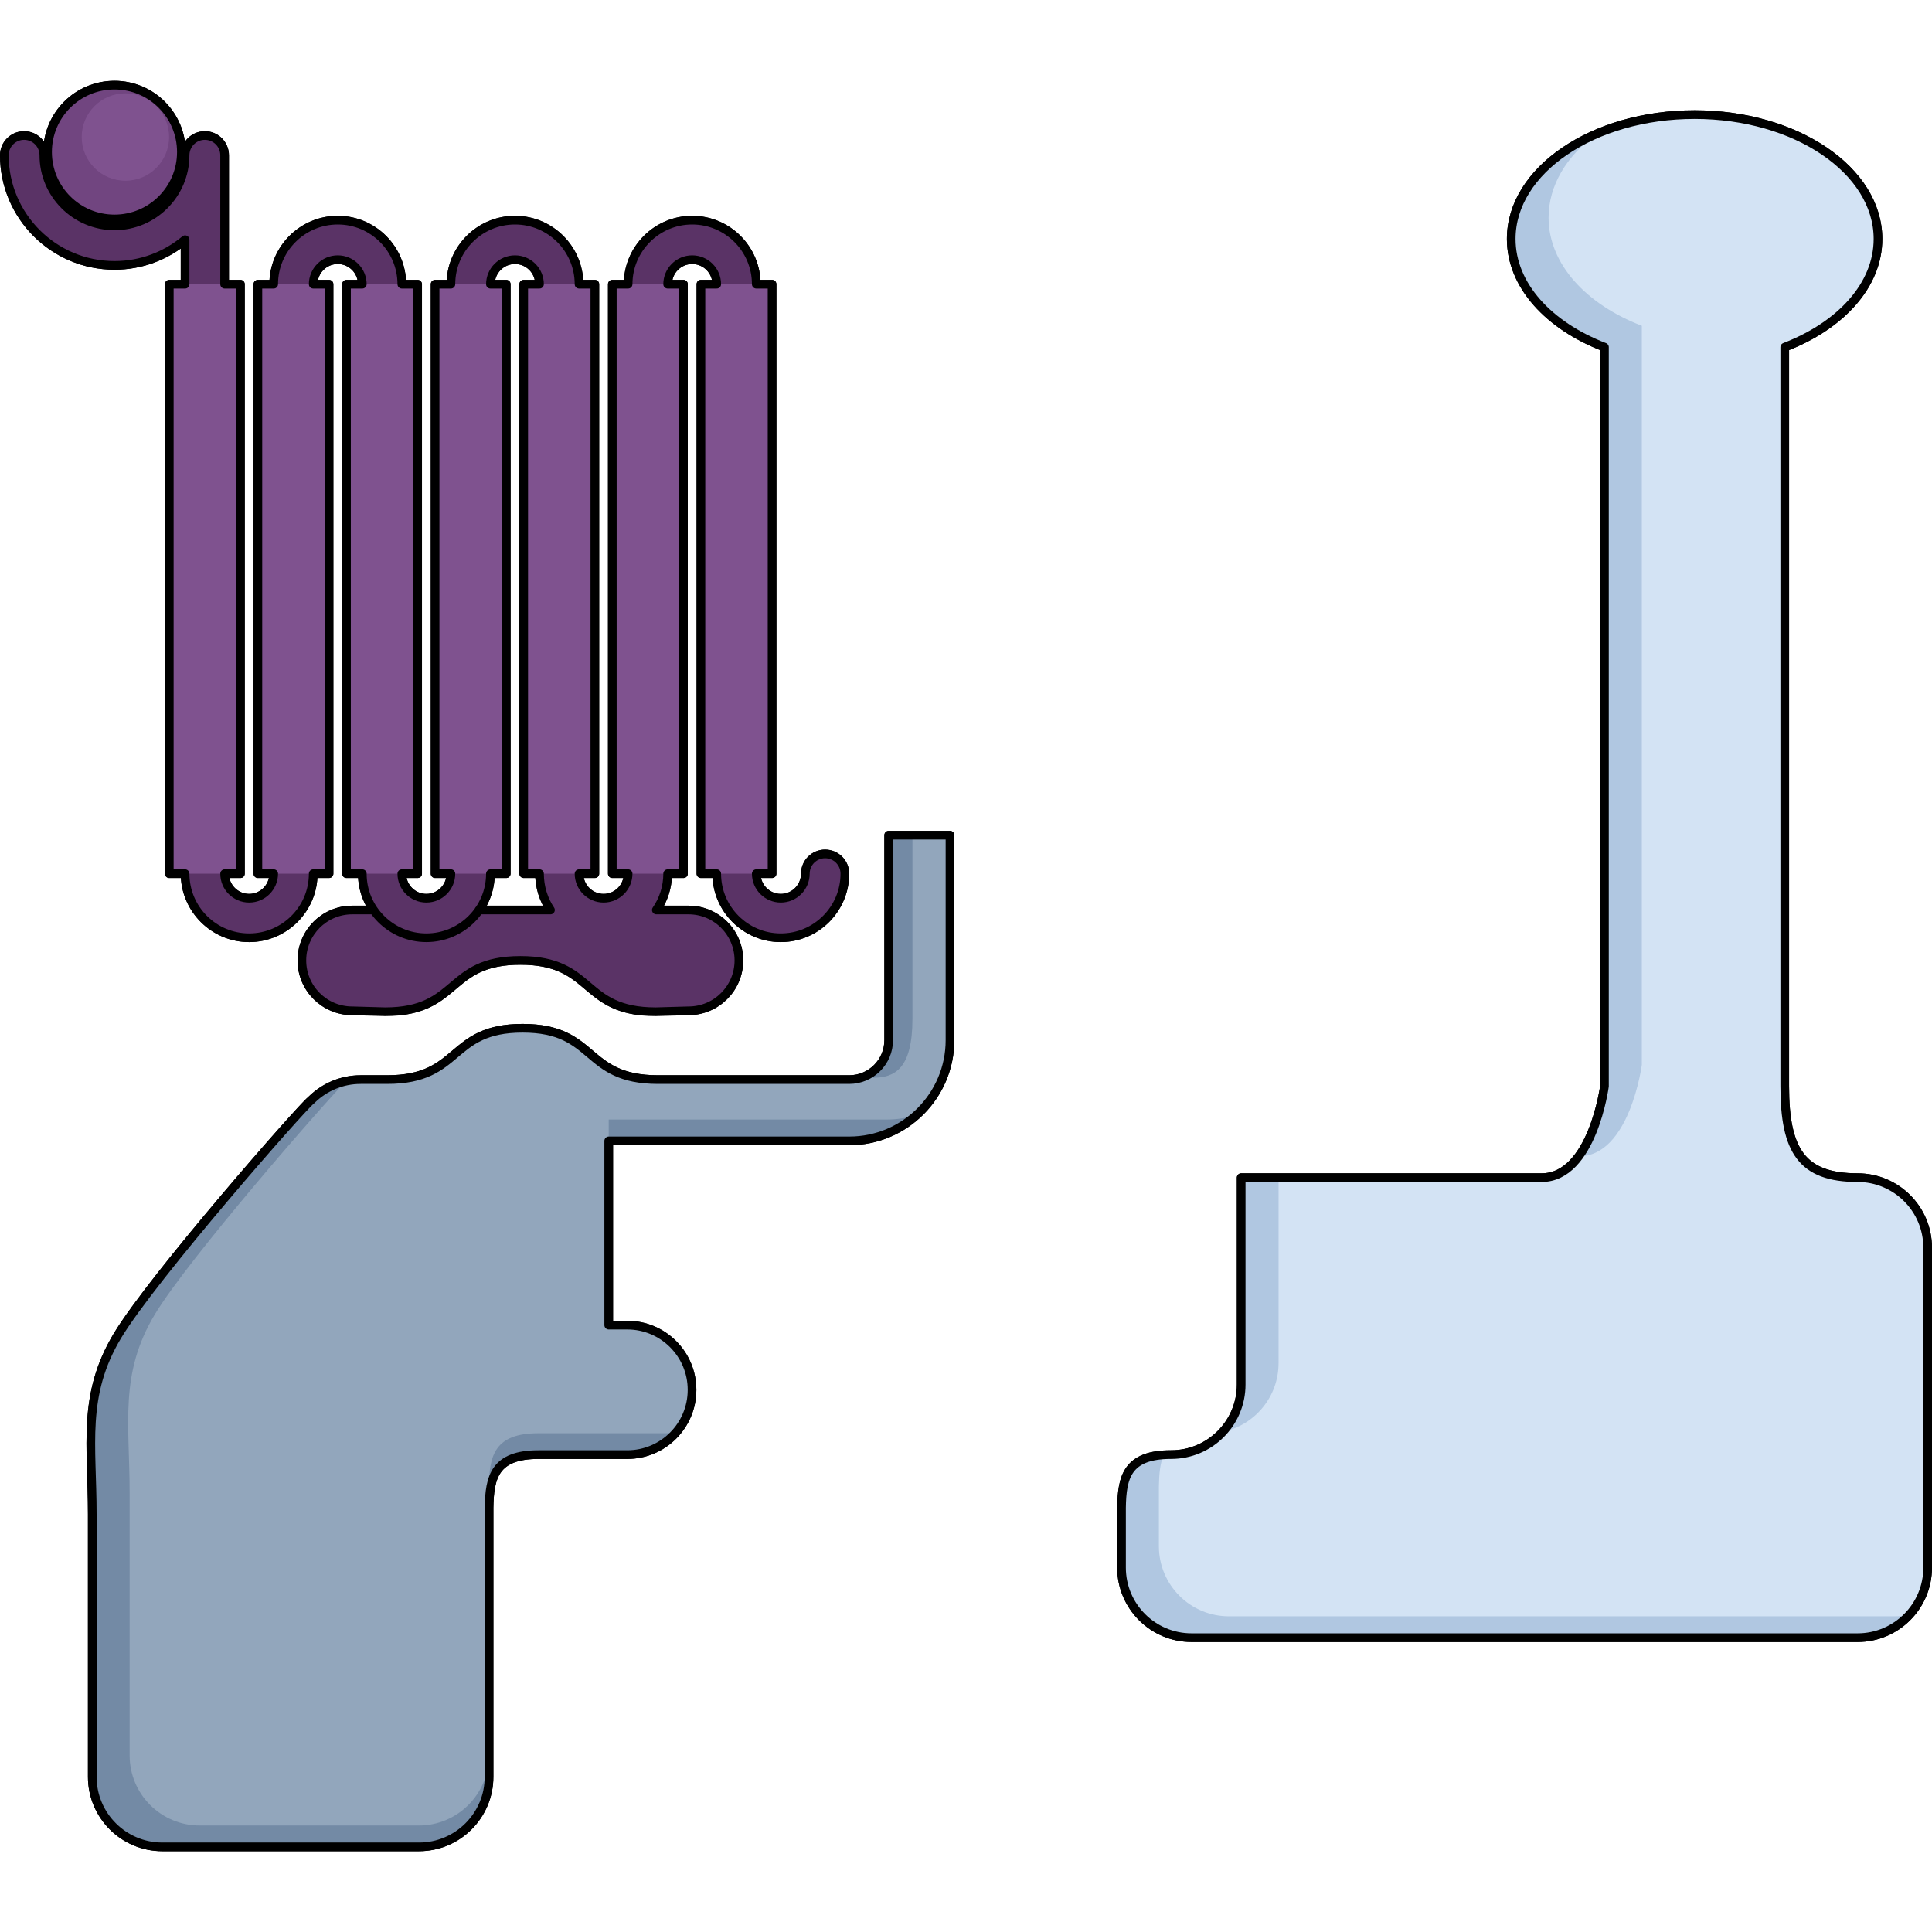 <?xml version="1.0" encoding="utf-8"?>
<!-- Created by: Science Figures, www.sciencefigures.org, Generator: Science Figures Editor -->
<!DOCTYPE svg PUBLIC "-//W3C//DTD SVG 1.1//EN" "http://www.w3.org/Graphics/SVG/1.1/DTD/svg11.dtd">
<svg version="1.1" id="Layer_1" xmlns="http://www.w3.org/2000/svg" xmlns:xlink="http://www.w3.org/1999/xlink" 
	 width="800px" height="800px" viewBox="0 0 557.5 510.867" enable-background="new 0 0 557.5 510.867" xml:space="preserve">
<g>
	<g>
		<g>
			
				<path fill="none" stroke="#000000" stroke-width="2.5" stroke-linecap="round" stroke-linejoin="round" stroke-miterlimit="10" d="
				M53.408,45.854v12.843h-4.56v170.098h4.56c0,10.193,8.293,18.487,18.487,18.487c10.192,0,18.485-8.294,18.485-18.487h4.561
				V58.697h-4.561c0-3.903,3.177-7.082,7.082-7.082c3.904,0,7.084,3.179,7.084,7.082h-4.562v170.098h4.562
				c0,3.892,1.214,7.5,3.276,10.482h-6.167c-8.03,0-14.543,6.51-14.543,14.542c0,8.033,6.513,14.543,14.543,14.543h14.09
				c16.49-1.983,14.605-14.543,34.419-14.543c19.813,0,17.929,12.56,34.418,14.543h14.09c8.031,0,14.543-6.51,14.543-14.543
				c0-8.032-6.512-14.542-14.543-14.542h-9.292c2.062-2.982,3.276-6.591,3.276-10.482h4.562V58.697h-4.562
				c0-3.903,3.175-7.082,7.082-7.082c3.905,0,7.082,3.179,7.082,7.082h-4.56v170.098h4.56c0,10.193,8.293,18.487,18.487,18.487
				s18.485-8.294,18.485-18.487c0-3.147-2.552-5.701-5.699-5.701c-3.152,0-5.704,2.554-5.704,5.701c0,3.905-3.179,7.084-7.082,7.084
				c-3.907,0-7.082-3.179-7.082-7.084h4.562V58.697h-4.562c0-10.193-8.295-18.485-18.487-18.485
				c-10.194,0-18.489,8.292-18.489,18.485h-4.559v170.098h4.559c0,3.905-3.175,7.084-7.078,7.084c-3.907,0-7.086-3.179-7.086-7.084
				h4.563V58.697h-4.563c0-10.193-8.29-18.485-18.483-18.485c-10.194,0-18.488,8.292-18.488,18.485h-4.56v170.098h4.56
				c0,3.905-3.18,7.084-7.083,7.084c-3.906,0-7.082-3.179-7.082-7.084h4.563V58.697h-4.563c0-10.193-8.292-18.485-18.486-18.485
				c-10.193,0-18.485,8.292-18.485,18.485h-4.563v170.098h4.563c0,3.905-3.179,7.084-7.082,7.084c-3.907,0-7.082-3.179-7.082-7.084
				h4.559V58.697h-4.559V21.486c0-3.151-2.555-5.701-5.702-5.701c-3.151,0-5.703,2.55-5.703,5.701
				c0,11.235-9.143,20.377-20.378,20.377c-11.236,0-20.377-9.142-20.377-20.377c0-3.151-2.554-5.701-5.699-5.701
				c-3.151,0-5.704,2.55-5.704,5.701c0,17.522,14.256,31.778,31.78,31.778C40.778,53.265,47.886,50.479,53.408,45.854z
				 M141.517,228.795h4.563V58.697h-4.563c0-3.903,3.177-7.082,7.086-7.082c3.903,0,7.08,3.179,7.08,7.082h-4.561v170.098h4.561
				c0,3.892,1.215,7.5,3.277,10.482h-20.719C140.303,236.295,141.517,232.687,141.517,228.795z"/>
			
				<path fill="none" stroke="#000000" stroke-width="2.5" stroke-linecap="round" stroke-linejoin="round" stroke-miterlimit="10" d="
				M256.438,276.835c0,6.27-5.1,11.37-11.371,11.37h-55.196c-21.645,0-17.56-14.813-39.071-14.813s-17.427,14.813-39.073,14.813
				h-7.637c-5.431,0-10.351,2.151-13.982,5.637c-0.008,0.008-0.018,0.018-0.025,0.025c-0.133,0.125-0.266,0.246-0.395,0.377
				c-2.33,1.662-45.678,51.031-55.813,67.917c-10.296,17.16-7.25,31.576-7.25,51.48v75.761c0,11.165,9.049,20.215,20.216,20.215
				h74.065c11.163,0,20.215-9.05,20.215-20.215v-77.65c0.139-8.896,1.648-15.33,14.313-15.33h25.587
				c10.311,0,18.673-8.365,18.673-18.677s-8.362-18.675-18.673-18.675h-5.369v-53.175h69.417c16.022,0,29.061-13.037,29.061-29.061
				v-59.149h-17.689V276.835z"/>
			
				<path fill="none" stroke="#000000" stroke-width="2.5" stroke-linecap="round" stroke-linejoin="round" stroke-miterlimit="10" d="
				M536.035,316.504c-16.078,0-21.025-7.797-21.025-26.374V76.854c16.052-6.163,26.906-17.823,26.906-31.225
				c0-19.813-23.692-35.877-52.919-35.877c-29.225,0-52.919,16.064-52.919,35.877c0,13.401,10.854,25.062,26.906,31.225V290.13
				c0,0-3.501,26.374-18.126,26.374h-86.701v59.703c0,11.162-9.052,20.215-20.217,20.215c-12.665,0-14.174,6.434-14.313,15.33
				v17.278c0,11.165,9.048,20.217,20.215,20.217h192.192c11.165,0,20.215-9.052,20.215-20.217v-92.312
				C556.25,325.557,547.2,316.504,536.035,316.504z"/>
		</g>
		<path fill="#5A3366" d="M198.673,239.277h-97.017c-8.03,0-14.543,6.51-14.543,14.542c0,8.033,6.513,14.543,14.543,14.543h14.09
			c16.49-1.983,14.605-14.543,34.419-14.543c19.813,0,17.929,12.56,34.418,14.543h14.09c8.031,0,14.543-6.51,14.543-14.543
			C213.216,245.787,206.704,239.277,198.673,239.277z"/>
		<path fill="#5A3366" d="M238.095,223.094c-3.152,0-5.704,2.554-5.704,5.701c0,3.905-3.179,7.084-7.082,7.084
			c-3.907,0-7.082-3.179-7.082-7.084h4.562V58.697h-4.562c0-10.193-8.295-18.485-18.487-18.485
			c-10.194,0-18.489,8.292-18.489,18.485h-4.559v170.098h4.559c0,3.905-3.175,7.084-7.078,7.084c-3.907,0-7.086-3.179-7.086-7.084
			h4.563V58.697h-4.563c0-10.193-8.29-18.485-18.483-18.485c-10.194,0-18.488,8.292-18.488,18.485h-4.56v170.098h4.56
			c0,3.905-3.18,7.084-7.083,7.084c-3.906,0-7.082-3.179-7.082-7.084h4.563V58.697h-4.563c0-10.193-8.292-18.485-18.486-18.485
			c-10.193,0-18.485,8.292-18.485,18.485h-4.563v170.098h4.563c0,3.905-3.179,7.084-7.082,7.084c-3.907,0-7.082-3.179-7.082-7.084
			h4.559V58.697h-4.559V21.486c0-3.151-2.555-5.701-5.702-5.701c-3.151,0-5.703,2.55-5.703,5.701
			c0,11.235-9.143,20.377-20.378,20.377c-11.236,0-20.377-9.142-20.377-20.377c0-3.151-2.554-5.701-5.699-5.701
			c-3.151,0-5.704,2.55-5.704,5.701c0,17.522,14.256,31.778,31.78,31.778c7.748,0,14.855-2.786,20.378-7.41v12.843h-4.56v170.098
			h4.56c0,10.193,8.293,18.487,18.487,18.487c10.192,0,18.485-8.294,18.485-18.487h4.561V58.697h-4.561
			c0-3.903,3.177-7.082,7.082-7.082c3.904,0,7.084,3.179,7.084,7.082h-4.562v170.098h4.562c0,10.193,8.292,18.487,18.484,18.487
			c10.195,0,18.485-8.294,18.485-18.487h4.563V58.697h-4.563c0-3.903,3.177-7.082,7.086-7.082c3.903,0,7.08,3.179,7.08,7.082h-4.561
			v170.098h4.561c0,10.193,8.295,18.487,18.489,18.487c10.19,0,18.485-8.294,18.485-18.487h4.562V58.697h-4.562
			c0-3.903,3.175-7.082,7.082-7.082c3.905,0,7.082,3.179,7.082,7.082h-4.56v170.098h4.56c0,10.193,8.293,18.487,18.487,18.487
			s18.485-8.294,18.485-18.487C243.794,225.647,241.242,223.094,238.095,223.094z"/>
		<g>
			<rect x="48.849" y="58.697" fill="#7F528F" width="20.523" height="170.098"/>
			<rect x="74.418" y="58.697" fill="#7F528F" width="20.523" height="170.098"/>
			<rect x="99.987" y="58.697" fill="#7F528F" width="20.523" height="170.098"/>
			<rect x="125.557" y="58.697" fill="#7F528F" width="20.523" height="170.098"/>
			<rect x="151.126" y="58.697" fill="#7F528F" width="20.523" height="170.098"/>
			<rect x="176.695" y="58.697" fill="#7F528F" width="20.523" height="170.098"/>
			<rect x="202.264" y="58.697" fill="#7F528F" width="20.524" height="170.098"/>
		</g>
		<path fill="#B0C7E1" d="M536.035,316.504c-16.078,0-21.025-7.797-21.025-26.374V76.854c16.052-6.163,26.906-17.823,26.906-31.225
			c0-19.813-23.692-35.877-52.919-35.877c-29.225,0-52.919,16.064-52.919,35.877c0,13.401,10.854,25.062,26.906,31.225V290.13
			c0,0-3.501,26.374-18.126,26.374h-86.701v59.703c0,11.162-9.052,20.215-20.217,20.215c-12.665,0-14.174,6.434-14.313,15.33v17.278
			c0,11.165,9.048,20.217,20.215,20.217h192.192c11.165,0,20.215-9.052,20.215-20.217v-92.312
			C556.25,325.557,547.2,316.504,536.035,316.504z"/>
		
			<path fill="none" stroke="#000000" stroke-width="2.5" stroke-linecap="round" stroke-linejoin="round" stroke-miterlimit="10" d="
			M138.203,239.277h20.644c-1.996-2.951-3.164-6.661-3.164-10.482h-4.561V58.697h4.561c0-3.903-3.177-7.082-7.08-7.082
			c-3.909,0-7.086,3.179-7.086,7.082h4.563v170.098h-4.563c0,10.193-8.29,18.487-18.485,18.487
			c-10.192,0-18.484-8.294-18.484-18.487h-4.562V58.697h4.562c0-3.903-3.18-7.082-7.084-7.082c-3.905,0-7.082,3.179-7.082,7.082
			h4.561v170.098h-4.561c0,10.193-8.293,18.487-18.485,18.487c-10.194,0-18.487-8.294-18.487-18.487h-4.56V58.697h4.56V45.854
			c-5.522,4.624-12.63,7.41-20.378,7.41c-17.524,0-31.78-14.256-31.78-31.778c0-3.151,2.553-5.701,5.704-5.701
			c3.146,0,5.699,2.55,5.699,5.701c0,11.235,9.141,20.377,20.377,20.377c11.235,0,20.378-9.142,20.378-20.377
			c0-3.151,2.552-5.701,5.703-5.701c3.147,0,5.702,2.55,5.702,5.701v37.211h4.559v170.098h-4.559c0,3.905,3.175,7.084,7.082,7.084
			c3.903,0,7.082-3.179,7.082-7.084h-4.563V58.697h4.563c0-10.193,8.292-18.485,18.485-18.485c10.194,0,18.486,8.292,18.486,18.485
			h4.563v170.098h-4.563c0,3.905,3.176,7.084,7.082,7.084c3.903,0,7.083-3.179,7.083-7.084h-4.56V58.697h4.56
			c0-10.193,8.294-18.485,18.488-18.485c10.193,0,18.483,8.292,18.483,18.485h4.563v170.098h-4.563c0,3.905,3.179,7.084,7.086,7.084
			c3.903,0,7.078-3.179,7.078-7.084h-4.559V58.697h4.559c0-10.193,8.295-18.485,18.489-18.485c10.192,0,18.487,8.292,18.487,18.485
			h4.562v170.098h-4.562c0,3.905,3.175,7.084,7.082,7.084c3.903,0,7.082-3.179,7.082-7.084c0-3.147,2.552-5.701,5.704-5.701
			c3.147,0,5.699,2.554,5.699,5.701c0,10.193-8.291,18.487-18.485,18.487s-18.487-8.294-18.487-18.487h-4.56V58.697h4.56
			c0-3.903-3.177-7.082-7.082-7.082c-3.907,0-7.082,3.179-7.082,7.082h4.562v170.098h-4.562c0,3.888-1.207,7.502-3.267,10.482h9.282
			c8.031,0,14.543,6.51,14.543,14.542l0,0c0,8.033-6.512,14.543-14.543,14.543l-9.437,0.271c-21.645,0-17.56-14.814-39.071-14.814
			s-17.427,14.814-39.071,14.814l-9.438-0.271c-8.03,0-14.543-6.51-14.543-14.543l0,0c0-8.032,6.513-14.542,14.543-14.542h6.159"/>
		<path fill="#738AA5" d="M256.438,217.686v59.149c0,6.27-5.1,11.37-11.371,11.37h-55.196c-21.645,0-17.56-14.813-39.071-14.813
			s-17.427,14.813-39.073,14.813h-7.637c-5.431,0-10.351,2.151-13.982,5.637c-0.008,0.008-0.018,0.018-0.025,0.025
			c-0.133,0.125-0.266,0.246-0.395,0.377c-2.33,1.662-45.678,51.031-55.813,67.917c-10.296,17.16-7.25,31.576-7.25,51.48v75.761
			c0,11.165,9.049,20.215,20.216,20.215h74.065c11.163,0,20.215-9.05,20.215-20.215v-77.65c0.139-8.896,1.648-15.33,14.313-15.33
			h25.587c10.311,0,18.673-8.365,18.673-18.677s-8.362-18.675-18.673-18.675h-5.369v-53.175h69.417
			c16.022,0,29.061-13.037,29.061-29.061v-59.149H256.438z"/>
		<path fill="#D3E3F4" d="M536.035,316.504c-16.078,0-21.025-7.797-21.025-26.374V76.854c3.935-1.512,7.555-3.354,10.782-5.47
			v-0.693c0.812-0.311,1.606-0.641,2.392-0.979c8.527-6.362,13.732-14.805,13.732-24.082c0-19.813-23.692-35.877-52.919-35.877
			c-10.468,0-20.215,2.07-28.43,5.624c-8.518,6.369-13.707,14.818-13.707,24.091c0,13.4,10.854,25.063,26.906,31.224v213.276
			c0,0-3.501,26.374-18.126,26.374h-0.066c-2.634,3.563-6.127,6.162-10.716,6.162h-75.919v53.54c0,9.755-6.91,17.894-16.103,19.796
			c-3.696,4.034-8.994,6.582-14.896,6.582c-0.752,0-1.461,0.023-2.137,0.068c-1.069,2.493-1.339,5.605-1.394,9.099v17.281
			c0,11.162,9.048,20.215,20.215,20.215h192.192c1.409,0,2.784-0.146,4.112-0.42c3.294-3.597,5.32-8.373,5.32-13.635v-92.312
			C556.25,325.557,547.2,316.504,536.035,316.504z"/>
		<path fill="#92A6BC" d="M263.295,270.673c0,14.375-5.101,17.007-11.372,17.007h-3.438c-1.08,0.34-2.227,0.525-3.417,0.525h-55.196
			c-21.645,0-17.56-14.813-39.071-14.813s-17.427,14.813-39.073,14.813h-7.637c-1.463,0-2.884,0.168-4.257,0.465
			c-5.885,5.861-45.538,51.275-55.177,67.331c-10.296,17.157-7.25,31.573-7.25,51.479v75.761c0,11.165,9.049,20.215,20.216,20.215
			h63.229c11.165,0,20.215-9.05,20.215-20.215v-77.651c0.139-8.896,1.648-15.329,14.313-15.329h36.423
			c1.139,0,2.25-0.117,3.333-0.314c2.832-3.274,4.558-7.531,4.558-12.2c0-10.312-8.362-18.675-18.673-18.675h-5.369v-6.162v-47.013
			v-6.162h80.199c3.012,0,5.918-0.461,8.651-1.316c5.907-5.322,9.627-13.025,9.627-21.582v-59.149h-10.833V270.673z"/>
		
			<path fill="none" stroke="#000000" stroke-width="2.5" stroke-linecap="round" stroke-linejoin="round" stroke-miterlimit="10" d="
			M256.438,217.686v59.149c0,6.27-5.1,11.37-11.371,11.37h-55.196c-21.645,0-17.56-14.813-39.071-14.813
			s-17.427,14.813-39.073,14.813h-7.637c-5.431,0-10.351,2.151-13.982,5.637c-0.008,0.008-0.018,0.018-0.025,0.025
			c-0.133,0.125-0.266,0.246-0.395,0.377c-2.33,1.662-45.678,51.031-55.813,67.917c-10.296,17.16-7.25,31.576-7.25,51.48v75.761
			c0,11.165,9.049,20.215,20.216,20.215h74.065c11.163,0,20.215-9.05,20.215-20.215v-77.65c0.139-8.896,1.648-15.33,14.313-15.33
			h25.587c10.311,0,18.673-8.365,18.673-18.677s-8.362-18.675-18.673-18.675h-5.369v-53.175h69.417
			c16.022,0,29.061-13.037,29.061-29.061v-59.149H256.438z"/>
		
			<path fill="none" stroke="#000000" stroke-width="2.5" stroke-linecap="round" stroke-linejoin="round" stroke-miterlimit="10" d="
			M536.035,316.504c-16.078,0-21.025-7.797-21.025-26.374V76.854c16.052-6.163,26.906-17.823,26.906-31.225
			c0-19.813-23.692-35.877-52.919-35.877c-29.225,0-52.919,16.064-52.919,35.877c0,13.401,10.854,25.062,26.906,31.225V290.13
			c0,0-3.501,26.374-18.126,26.374h-86.701v59.703c0,11.162-9.052,20.215-20.217,20.215c-12.665,0-14.174,6.434-14.313,15.33v17.278
			c0,11.165,9.048,20.217,20.215,20.217h192.192c11.165,0,20.215-9.052,20.215-20.217v-92.312
			C556.25,325.557,547.2,316.504,536.035,316.504z"/>
	</g>
	<g>
		
			<circle fill="none" stroke="#000000" stroke-width="2.5" stroke-linecap="round" stroke-linejoin="round" stroke-miterlimit="10" cx="33.031" cy="20.557" r="19.307"/>
		<circle fill="#714580" cx="33.031" cy="20.557" r="19.307"/>
		<circle fill="#7F528F" cx="36.182" cy="16.222" r="12.608"/>
		
			<circle fill="none" stroke="#000000" stroke-width="2.5" stroke-linecap="round" stroke-linejoin="round" stroke-miterlimit="10" cx="33.031" cy="20.557" r="19.307"/>
	</g>
</g>
</svg>